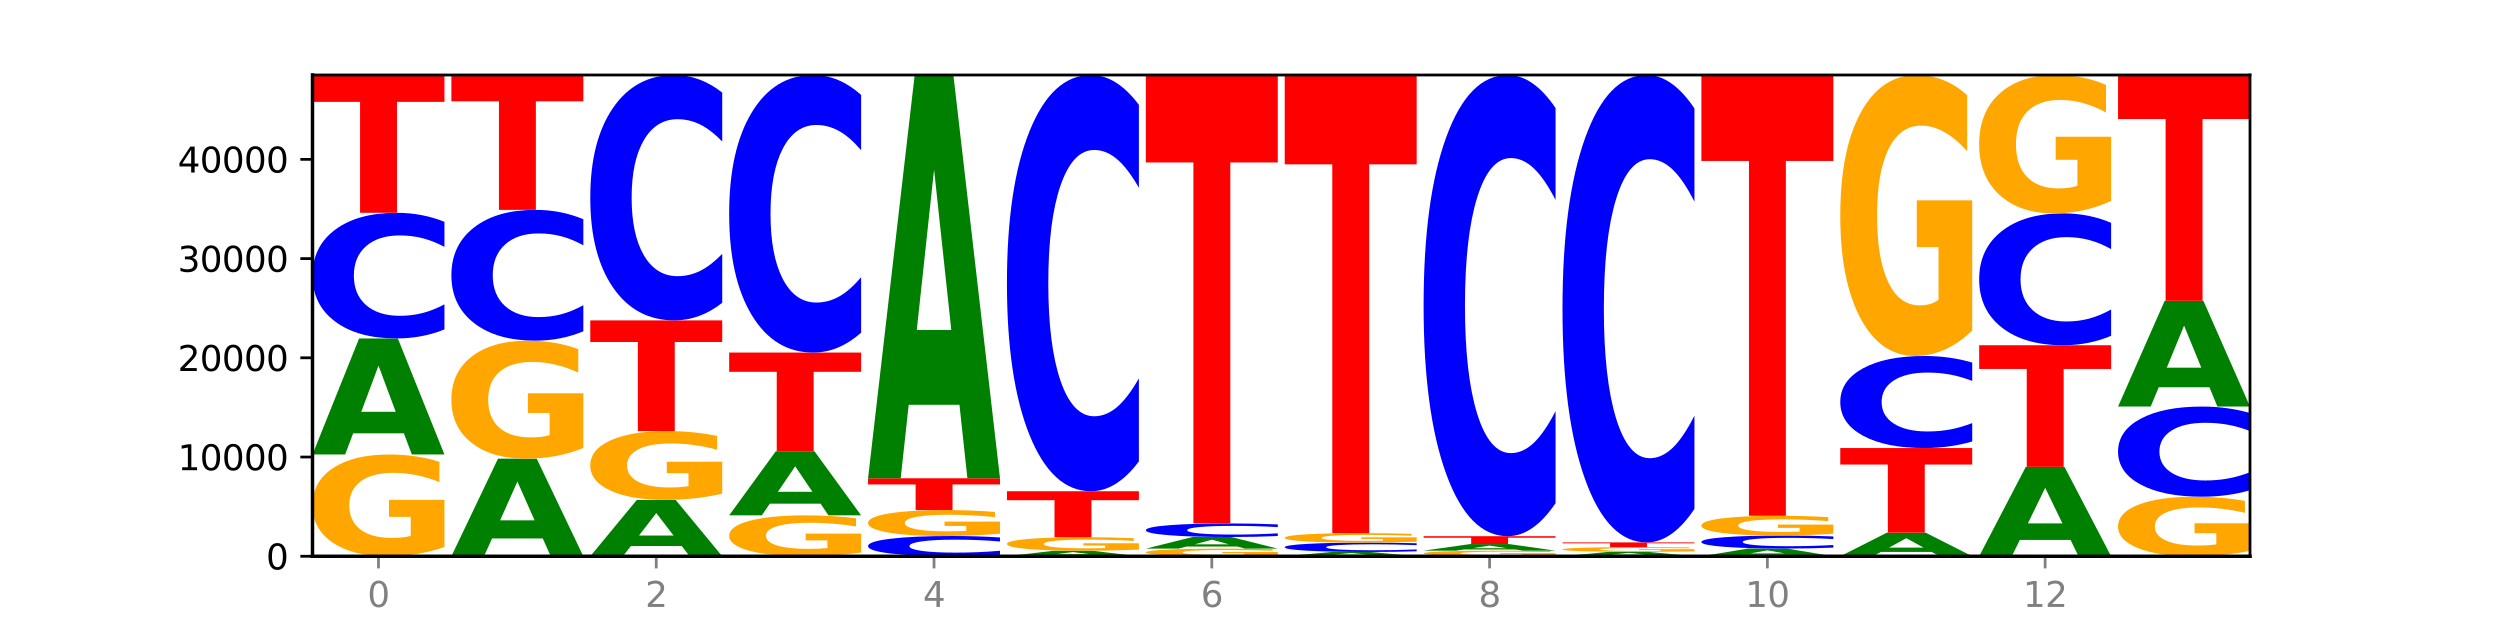 <?xml version="1.0" encoding="utf-8" standalone="no"?>
<!DOCTYPE svg PUBLIC "-//W3C//DTD SVG 1.1//EN"
  "http://www.w3.org/Graphics/SVG/1.1/DTD/svg11.dtd">
<svg xmlns:xlink="http://www.w3.org/1999/xlink" width="720pt" height="180pt" viewBox="0 0 720 180" xmlns="http://www.w3.org/2000/svg" version="1.1">
 <defs>
  <style type="text/css">*{stroke-linejoin: round; stroke-linecap: butt}</style>
 </defs>
 <g id="figure_1">
  <g id="patch_1">
   <path d="M 0 180 
L 720 180 
L 720 0 
L 0 0 
z
" style="fill: #ffffff"/>
  </g>
  <g id="axes_1">
   <g id="patch_2">
    <path d="M 90 160.2 
L 648 160.2 
L 648 21.6 
L 90 21.6 
z
" style="fill: #ffffff"/>
   </g>
   <g id="line2d_1">
    <path d="M 90 160.2 
L 648 160.2 
" clip-path="url(#p663742d452)" style="fill: none; stroke: #000000; stroke-width: 0.5; stroke-linecap: square"/>
   </g>
   <g id="patch_3">
    <path d="M 128 157.549 
Q 124.168 158.874 120.046 159.54 
Q 115.924 160.2 111.529 160.2 
Q 101.599 160.2 95.8 156.253 
Q 90 152.306 90 145.557 
Q 90 138.728 95.902 134.812 
Q 101.812 130.895 112.091 130.895 
Q 116.052 130.895 119.68 131.428 
Q 123.316 131.955 126.535 132.996 
L 126.535 138.837 
Q 123.214 137.499 119.926 136.84 
Q 116.639 136.174 113.335 136.174 
Q 107.22 136.174 103.907 138.607 
Q 100.594 141.035 100.594 145.557 
Q 100.594 150.036 103.788 152.482 
Q 106.982 154.921 112.858 154.921 
Q 114.459 154.921 115.83 154.782 
Q 117.201 154.637 118.291 154.334 
L 118.291 148.85 
L 112.032 148.85 
L 112.032 143.965 
L 128 143.965 
L 128 157.549 
z
" clip-path="url(#p663742d452)" style="fill: #ffa600"/>
   </g>
   <g id="patch_4">
    <path d="M 116.323 124.806 
L 101.708 124.806 
L 99.401 130.895 
L 90 130.895 
L 103.425 97.47 
L 114.575 97.47 
L 128 130.895 
L 118.607 130.895 
L 116.323 124.806 
z
M 104.039 118.602 
L 113.969 118.602 
L 109.012 105.307 
L 104.039 118.602 
z
" clip-path="url(#p663742d452)" style="fill: #008000"/>
   </g>
   <g id="patch_5">
    <path d="M 128 94.876 
Q 124.821 96.162 121.384 96.812 
Q 117.947 97.47 114.204 97.47 
Q 103.04 97.47 96.52 92.597 
Q 90 87.724 90 79.391 
Q 90 71.028 96.52 66.162 
Q 103.04 61.289 114.204 61.289 
Q 117.947 61.289 121.384 61.947 
Q 124.821 62.597 128 63.883 
L 128 71.095 
Q 124.793 69.391 121.681 68.599 
Q 118.569 67.806 115.132 67.806 
Q 108.966 67.806 105.434 70.893 
Q 101.91 73.972 101.91 79.391 
Q 101.91 84.787 105.434 87.873 
Q 108.966 90.953 115.132 90.953 
Q 118.569 90.953 121.681 90.16 
Q 124.793 89.361 128 87.657 
L 128 94.876 
z
" clip-path="url(#p663742d452)" style="fill: #0000ff"/>
   </g>
   <g id="patch_6">
    <path d="M 90 21.6 
L 128 21.6 
L 128 29.341 
L 114.329 29.341 
L 114.329 61.289 
L 103.698 61.289 
L 103.698 29.341 
L 90 29.341 
L 90 21.6 
z
" clip-path="url(#p663742d452)" style="fill: #ff0000"/>
   </g>
   <g id="patch_7">
    <path d="M 156.323 155.081 
L 141.708 155.081 
L 139.401 160.2 
L 130 160.2 
L 143.425 132.098 
L 154.575 132.098 
L 168 160.2 
L 158.607 160.2 
L 156.323 155.081 
z
M 144.039 149.865 
L 153.969 149.865 
L 149.012 138.687 
L 144.039 149.865 
z
" clip-path="url(#p663742d452)" style="fill: #008000"/>
   </g>
   <g id="patch_8">
    <path d="M 168 129.023 
Q 164.168 130.561 160.046 131.333 
Q 155.924 132.098 151.529 132.098 
Q 141.599 132.098 135.8 127.521 
Q 130 122.943 130 115.115 
Q 130 107.195 135.902 102.652 
Q 141.812 98.11 152.091 98.11 
Q 156.052 98.11 159.68 98.728 
Q 163.316 99.338 166.535 100.546 
L 166.535 107.321 
Q 163.214 105.77 159.926 105.004 
Q 156.639 104.232 153.335 104.232 
Q 147.22 104.232 143.907 107.054 
Q 140.594 109.87 140.594 115.115 
Q 140.594 120.31 143.788 123.147 
Q 146.982 125.976 152.858 125.976 
Q 154.459 125.976 155.83 125.814 
Q 157.201 125.646 158.291 125.295 
L 158.291 118.934 
L 152.032 118.934 
L 152.032 113.268 
L 168 113.268 
L 168 129.023 
z
" clip-path="url(#p663742d452)" style="fill: #ffa600"/>
   </g>
   <g id="patch_9">
    <path d="M 168 95.41 
Q 164.821 96.748 161.384 97.425 
Q 157.947 98.11 154.204 98.11 
Q 143.04 98.11 136.52 93.037 
Q 130 87.964 130 79.288 
Q 130 70.582 136.52 65.517 
Q 143.04 60.444 154.204 60.444 
Q 157.947 60.444 161.384 61.128 
Q 164.821 61.805 168 63.143 
L 168 70.652 
Q 164.793 68.878 161.681 68.053 
Q 158.569 67.228 155.132 67.228 
Q 148.966 67.228 145.434 70.442 
Q 141.91 73.647 141.91 79.288 
Q 141.91 84.906 145.434 88.119 
Q 148.966 91.325 155.132 91.325 
Q 158.569 91.325 161.681 90.5 
Q 164.793 89.668 168 87.894 
L 168 95.41 
z
" clip-path="url(#p663742d452)" style="fill: #0000ff"/>
   </g>
   <g id="patch_10">
    <path d="M 130 21.6 
L 168 21.6 
L 168 29.176 
L 154.329 29.176 
L 154.329 60.444 
L 143.698 60.444 
L 143.698 29.176 
L 130 29.176 
L 130 21.6 
z
" clip-path="url(#p663742d452)" style="fill: #ff0000"/>
   </g>
   <g id="patch_11">
    <path d="M 196.323 157.241 
L 181.708 157.241 
L 179.401 160.2 
L 170 160.2 
L 183.425 143.957 
L 194.575 143.957 
L 208 160.2 
L 198.607 160.2 
L 196.323 157.241 
z
M 184.039 154.226 
L 193.969 154.226 
L 189.012 147.766 
L 184.039 154.226 
z
" clip-path="url(#p663742d452)" style="fill: #008000"/>
   </g>
   <g id="patch_12">
    <path d="M 208 142.166 
Q 204.168 143.061 200.046 143.511 
Q 195.924 143.957 191.529 143.957 
Q 181.599 143.957 175.8 141.29 
Q 170 138.623 170 134.062 
Q 170 129.447 175.902 126.801 
Q 181.812 124.154 192.091 124.154 
Q 196.052 124.154 199.68 124.514 
Q 203.316 124.87 206.535 125.574 
L 206.535 129.521 
Q 203.214 128.617 199.926 128.171 
Q 196.639 127.721 193.335 127.721 
Q 187.22 127.721 183.907 129.366 
Q 180.594 131.006 180.594 134.062 
Q 180.594 137.089 183.788 138.742 
Q 186.982 140.39 192.858 140.39 
Q 194.459 140.39 195.83 140.296 
Q 197.201 140.198 198.291 139.993 
L 198.291 136.287 
L 192.032 136.287 
L 192.032 132.986 
L 208 132.986 
L 208 142.166 
z
" clip-path="url(#p663742d452)" style="fill: #ffa600"/>
   </g>
   <g id="patch_13">
    <path d="M 170 92.272 
L 208 92.272 
L 208 98.49 
L 194.329 98.49 
L 194.329 124.154 
L 183.698 124.154 
L 183.698 98.49 
L 170 98.49 
L 170 92.272 
z
" clip-path="url(#p663742d452)" style="fill: #ff0000"/>
   </g>
   <g id="patch_14">
    <path d="M 208 87.206 
Q 204.821 89.717 201.384 90.987 
Q 197.947 92.272 194.204 92.272 
Q 183.04 92.272 176.52 82.753 
Q 170 73.235 170 56.958 
Q 170 40.622 176.52 31.118 
Q 183.04 21.6 194.204 21.6 
Q 197.947 21.6 201.384 22.885 
Q 204.821 24.155 208 26.666 
L 208 40.753 
Q 204.793 37.425 201.681 35.877 
Q 198.569 34.33 195.132 34.33 
Q 188.966 34.33 185.434 40.359 
Q 181.91 46.374 181.91 56.958 
Q 181.91 67.498 185.434 73.527 
Q 188.966 79.542 195.132 79.542 
Q 198.569 79.542 201.681 77.994 
Q 204.793 76.432 208 73.104 
L 208 87.206 
z
" clip-path="url(#p663742d452)" style="fill: #0000ff"/>
   </g>
   <g id="patch_15">
    <path d="M 248 159.134 
Q 244.168 159.667 240.046 159.935 
Q 235.924 160.2 231.529 160.2 
Q 221.599 160.2 215.8 158.614 
Q 210 157.027 210 154.314 
Q 210 151.569 215.902 149.995 
Q 221.812 148.421 232.091 148.421 
Q 236.052 148.421 239.68 148.635 
Q 243.316 148.847 246.535 149.265 
L 246.535 151.613 
Q 243.214 151.076 239.926 150.81 
Q 236.639 150.543 233.335 150.543 
Q 227.22 150.543 223.907 151.521 
Q 220.594 152.497 220.594 154.314 
Q 220.594 156.115 223.788 157.098 
Q 226.982 158.078 232.858 158.078 
Q 234.459 158.078 235.83 158.022 
Q 237.201 157.964 238.291 157.842 
L 238.291 155.638 
L 232.032 155.638 
L 232.032 153.674 
L 248 153.674 
L 248 159.134 
z
" clip-path="url(#p663742d452)" style="fill: #ffa600"/>
   </g>
   <g id="patch_16">
    <path d="M 236.323 145.06 
L 221.708 145.06 
L 219.401 148.421 
L 210 148.421 
L 223.425 129.972 
L 234.575 129.972 
L 248 148.421 
L 238.607 148.421 
L 236.323 145.06 
z
M 224.039 141.636 
L 233.969 141.636 
L 229.012 134.298 
L 224.039 141.636 
z
" clip-path="url(#p663742d452)" style="fill: #008000"/>
   </g>
   <g id="patch_17">
    <path d="M 210 101.536 
L 248 101.536 
L 248 107.082 
L 234.329 107.082 
L 234.329 129.972 
L 223.698 129.972 
L 223.698 107.082 
L 210 107.082 
L 210 101.536 
z
" clip-path="url(#p663742d452)" style="fill: #ff0000"/>
   </g>
   <g id="patch_18">
    <path d="M 248 95.806 
Q 244.821 98.646 241.384 100.083 
Q 237.947 101.536 234.204 101.536 
Q 223.04 101.536 216.52 90.77 
Q 210 80.004 210 61.593 
Q 210 43.116 216.52 32.366 
Q 223.04 21.6 234.204 21.6 
Q 237.947 21.6 241.384 23.053 
Q 244.821 24.49 248 27.33 
L 248 43.264 
Q 244.793 39.499 241.681 37.749 
Q 238.569 35.999 235.132 35.999 
Q 228.966 35.999 225.434 42.818 
Q 221.91 49.621 221.91 61.593 
Q 221.91 73.515 225.434 80.334 
Q 228.966 87.137 235.132 87.137 
Q 238.569 87.137 241.681 85.387 
Q 244.793 83.62 248 79.855 
L 248 95.806 
z
" clip-path="url(#p663742d452)" style="fill: #0000ff"/>
   </g>
   <g id="patch_19">
    <path d="M 288 159.782 
Q 284.821 159.989 281.384 160.094 
Q 277.947 160.2 274.204 160.2 
Q 263.04 160.2 256.52 159.415 
Q 250 158.63 250 157.287 
Q 250 155.94 256.52 155.156 
Q 263.04 154.37 274.204 154.37 
Q 277.947 154.37 281.384 154.476 
Q 284.821 154.581 288 154.788 
L 288 155.95 
Q 284.793 155.676 281.681 155.548 
Q 278.569 155.421 275.132 155.421 
Q 268.966 155.421 265.434 155.918 
Q 261.91 156.414 261.91 157.287 
Q 261.91 158.156 265.434 158.654 
Q 268.966 159.15 275.132 159.15 
Q 278.569 159.15 281.681 159.022 
Q 284.793 158.893 288 158.619 
L 288 159.782 
z
" clip-path="url(#p663742d452)" style="fill: #0000ff"/>
   </g>
   <g id="patch_20">
    <path d="M 288 153.694 
Q 284.168 154.032 280.046 154.202 
Q 275.924 154.37 271.529 154.37 
Q 261.599 154.37 255.8 153.364 
Q 250 152.358 250 150.636 
Q 250 148.895 255.902 147.897 
Q 261.812 146.898 272.091 146.898 
Q 276.052 146.898 279.68 147.034 
Q 283.316 147.168 286.535 147.433 
L 286.535 148.923 
Q 283.214 148.582 279.926 148.414 
Q 276.639 148.244 273.335 148.244 
Q 267.22 148.244 263.907 148.864 
Q 260.594 149.483 260.594 150.636 
Q 260.594 151.779 263.788 152.402 
Q 266.982 153.024 272.858 153.024 
Q 274.459 153.024 275.83 152.989 
Q 277.201 152.952 278.291 152.875 
L 278.291 151.476 
L 272.032 151.476 
L 272.032 150.23 
L 288 150.23 
L 288 153.694 
z
" clip-path="url(#p663742d452)" style="fill: #ffa600"/>
   </g>
   <g id="patch_21">
    <path d="M 250 137.742 
L 288 137.742 
L 288 139.528 
L 274.329 139.528 
L 274.329 146.898 
L 263.698 146.898 
L 263.698 139.528 
L 250 139.528 
L 250 137.742 
z
" clip-path="url(#p663742d452)" style="fill: #ff0000"/>
   </g>
   <g id="patch_22">
    <path d="M 276.323 116.585 
L 261.708 116.585 
L 259.401 137.742 
L 250 137.742 
L 263.425 21.6 
L 274.575 21.6 
L 288 137.742 
L 278.607 137.742 
L 276.323 116.585 
z
M 264.039 95.029 
L 273.969 95.029 
L 269.012 48.831 
L 264.039 95.029 
z
" clip-path="url(#p663742d452)" style="fill: #008000"/>
   </g>
   <g id="patch_23">
    <path d="M 316.323 159.912 
L 301.708 159.912 
L 299.401 160.2 
L 290 160.2 
L 303.425 158.617 
L 314.575 158.617 
L 328 160.2 
L 318.607 160.2 
L 316.323 159.912 
z
M 304.039 159.618 
L 313.969 159.618 
L 309.012 158.988 
L 304.039 159.618 
z
" clip-path="url(#p663742d452)" style="fill: #008000"/>
   </g>
   <g id="patch_24">
    <path d="M 328 158.264 
Q 324.168 158.44 320.046 158.529 
Q 315.924 158.617 311.529 158.617 
Q 301.599 158.617 295.8 158.092 
Q 290 157.566 290 156.668 
Q 290 155.759 295.902 155.238 
Q 301.812 154.716 312.091 154.716 
Q 316.052 154.716 319.68 154.787 
Q 323.316 154.857 326.535 154.996 
L 326.535 155.773 
Q 323.214 155.595 319.926 155.507 
Q 316.639 155.419 313.335 155.419 
Q 307.22 155.419 303.907 155.743 
Q 300.594 156.066 300.594 156.668 
Q 300.594 157.264 303.788 157.59 
Q 306.982 157.914 312.858 157.914 
Q 314.459 157.914 315.83 157.896 
Q 317.201 157.876 318.291 157.836 
L 318.291 157.106 
L 312.032 157.106 
L 312.032 156.456 
L 328 156.456 
L 328 158.264 
z
" clip-path="url(#p663742d452)" style="fill: #ffa600"/>
   </g>
   <g id="patch_25">
    <path d="M 290 141.477 
L 328 141.477 
L 328 144.059 
L 314.329 144.059 
L 314.329 154.716 
L 303.698 154.716 
L 303.698 144.059 
L 290 144.059 
L 290 141.477 
z
" clip-path="url(#p663742d452)" style="fill: #ff0000"/>
   </g>
   <g id="patch_26">
    <path d="M 328 132.884 
Q 324.821 137.143 321.384 139.298 
Q 317.947 141.477 314.204 141.477 
Q 303.04 141.477 296.52 125.332 
Q 290 109.186 290 81.576 
Q 290 53.866 296.52 37.745 
Q 303.04 21.6 314.204 21.6 
Q 317.947 21.6 321.384 23.779 
Q 324.821 25.933 328 30.193 
L 328 54.089 
Q 324.793 48.443 321.681 45.818 
Q 318.569 43.193 315.132 43.193 
Q 308.966 43.193 305.434 53.42 
Q 301.91 63.623 301.91 81.576 
Q 301.91 99.454 305.434 109.681 
Q 308.966 119.884 315.132 119.884 
Q 318.569 119.884 321.681 117.259 
Q 324.793 114.609 328 108.963 
L 328 132.884 
z
" clip-path="url(#p663742d452)" style="fill: #0000ff"/>
   </g>
   <g id="patch_27">
    <path d="M 368 160.001 
Q 364.168 160.101 360.046 160.151 
Q 355.924 160.2 351.529 160.2 
Q 341.599 160.2 335.8 159.904 
Q 330 159.609 330 159.103 
Q 330 158.592 335.902 158.299 
Q 341.812 158.005 352.091 158.005 
Q 356.052 158.005 359.68 158.045 
Q 363.316 158.085 366.535 158.163 
L 366.535 158.6 
Q 363.214 158.5 359.926 158.451 
Q 356.639 158.401 353.335 158.401 
Q 347.22 158.401 343.907 158.583 
Q 340.594 158.765 340.594 159.103 
Q 340.594 159.439 343.788 159.622 
Q 346.982 159.805 352.858 159.805 
Q 354.459 159.805 355.83 159.794 
Q 357.201 159.783 358.291 159.761 
L 358.291 159.35 
L 352.032 159.35 
L 352.032 158.984 
L 368 158.984 
L 368 160.001 
z
" clip-path="url(#p663742d452)" style="fill: #ffa600"/>
   </g>
   <g id="patch_28">
    <path d="M 356.323 157.396 
L 341.708 157.396 
L 339.401 158.005 
L 330 158.005 
L 343.425 154.659 
L 354.575 154.659 
L 368 158.005 
L 358.607 158.005 
L 356.323 157.396 
z
M 344.039 156.775 
L 353.969 156.775 
L 349.012 155.444 
L 344.039 156.775 
z
" clip-path="url(#p663742d452)" style="fill: #008000"/>
   </g>
   <g id="patch_29">
    <path d="M 368 154.379 
Q 364.821 154.518 361.384 154.588 
Q 357.947 154.659 354.204 154.659 
Q 343.04 154.659 336.52 154.133 
Q 330 153.606 330 152.706 
Q 330 151.802 336.52 151.276 
Q 343.04 150.75 354.204 150.75 
Q 357.947 150.75 361.384 150.821 
Q 364.821 150.891 368 151.03 
L 368 151.809 
Q 364.793 151.625 361.681 151.54 
Q 358.569 151.454 355.132 151.454 
Q 348.966 151.454 345.434 151.788 
Q 341.91 152.12 341.91 152.706 
Q 341.91 153.289 345.434 153.622 
Q 348.966 153.955 355.132 153.955 
Q 358.569 153.955 361.681 153.869 
Q 364.793 153.783 368 153.599 
L 368 154.379 
z
" clip-path="url(#p663742d452)" style="fill: #0000ff"/>
   </g>
   <g id="patch_30">
    <path d="M 330 21.6 
L 368 21.6 
L 368 46.788 
L 354.329 46.788 
L 354.329 150.75 
L 343.698 150.75 
L 343.698 46.788 
L 330 46.788 
L 330 21.6 
z
" clip-path="url(#p663742d452)" style="fill: #ff0000"/>
   </g>
   <g id="patch_31">
    <path d="M 396.323 159.975 
L 381.708 159.975 
L 379.401 160.2 
L 370 160.2 
L 383.425 158.966 
L 394.575 158.966 
L 408 160.2 
L 398.607 160.2 
L 396.323 159.975 
z
M 384.039 159.746 
L 393.969 159.746 
L 389.012 159.255 
L 384.039 159.746 
z
" clip-path="url(#p663742d452)" style="fill: #008000"/>
   </g>
   <g id="patch_32">
    <path d="M 408 158.772 
Q 404.821 158.868 401.384 158.917 
Q 397.947 158.966 394.204 158.966 
Q 383.04 158.966 376.52 158.603 
Q 370 158.24 370 157.619 
Q 370 156.996 376.52 156.634 
Q 383.04 156.271 394.204 156.271 
Q 397.947 156.271 401.384 156.32 
Q 404.821 156.368 408 156.464 
L 408 157.001 
Q 404.793 156.874 401.681 156.815 
Q 398.569 156.756 395.132 156.756 
Q 388.966 156.756 385.434 156.986 
Q 381.91 157.215 381.91 157.619 
Q 381.91 158.021 385.434 158.251 
Q 388.966 158.48 395.132 158.48 
Q 398.569 158.48 401.681 158.421 
Q 404.793 158.362 408 158.235 
L 408 158.772 
z
" clip-path="url(#p663742d452)" style="fill: #0000ff"/>
   </g>
   <g id="patch_33">
    <path d="M 408 156.024 
Q 404.168 156.147 400.046 156.209 
Q 395.924 156.271 391.529 156.271 
Q 381.599 156.271 375.8 155.904 
Q 370 155.536 370 154.909 
Q 370 154.273 375.902 153.909 
Q 381.812 153.545 392.091 153.545 
Q 396.052 153.545 399.68 153.594 
Q 403.316 153.643 406.535 153.74 
L 406.535 154.283 
Q 403.214 154.159 399.926 154.098 
Q 396.639 154.036 393.335 154.036 
Q 387.22 154.036 383.907 154.262 
Q 380.594 154.488 380.594 154.909 
Q 380.594 155.325 383.788 155.553 
Q 386.982 155.78 392.858 155.78 
Q 394.459 155.78 395.83 155.767 
Q 397.201 155.753 398.291 155.725 
L 398.291 155.215 
L 392.032 155.215 
L 392.032 154.76 
L 408 154.76 
L 408 156.024 
z
" clip-path="url(#p663742d452)" style="fill: #ffa600"/>
   </g>
   <g id="patch_34">
    <path d="M 370 21.6 
L 408 21.6 
L 408 47.333 
L 394.329 47.333 
L 394.329 153.545 
L 383.698 153.545 
L 383.698 47.333 
L 370 47.333 
L 370 21.6 
z
" clip-path="url(#p663742d452)" style="fill: #ff0000"/>
   </g>
   <g id="patch_35">
    <path d="M 448 160.054 
Q 444.168 160.127 440.046 160.164 
Q 435.924 160.2 431.529 160.2 
Q 421.599 160.2 415.8 159.982 
Q 410 159.764 410 159.392 
Q 410 159.015 415.902 158.799 
Q 421.812 158.583 432.091 158.583 
Q 436.052 158.583 439.68 158.612 
Q 443.316 158.641 446.535 158.699 
L 446.535 159.021 
Q 443.214 158.947 439.926 158.911 
Q 436.639 158.874 433.335 158.874 
Q 427.22 158.874 423.907 159.008 
Q 420.594 159.142 420.594 159.392 
Q 420.594 159.639 423.788 159.774 
Q 426.982 159.909 432.858 159.909 
Q 434.459 159.909 435.83 159.901 
Q 437.201 159.893 438.291 159.876 
L 438.291 159.574 
L 432.032 159.574 
L 432.032 159.304 
L 448 159.304 
L 448 160.054 
z
" clip-path="url(#p663742d452)" style="fill: #ffa600"/>
   </g>
   <g id="patch_36">
    <path d="M 436.323 158.238 
L 421.708 158.238 
L 419.401 158.583 
L 410 158.583 
L 423.425 156.691 
L 434.575 156.691 
L 448 158.583 
L 438.607 158.583 
L 436.323 158.238 
z
M 424.039 157.887 
L 433.969 157.887 
L 429.012 157.134 
L 424.039 157.887 
z
" clip-path="url(#p663742d452)" style="fill: #008000"/>
   </g>
   <g id="patch_37">
    <path d="M 410 154.425 
L 448 154.425 
L 448 154.867 
L 434.329 154.867 
L 434.329 156.691 
L 423.698 156.691 
L 423.698 154.867 
L 410 154.867 
L 410 154.425 
z
" clip-path="url(#p663742d452)" style="fill: #ff0000"/>
   </g>
   <g id="patch_38">
    <path d="M 448 144.904 
Q 444.821 149.623 441.384 152.01 
Q 437.947 154.425 434.204 154.425 
Q 423.04 154.425 416.52 136.536 
Q 410 118.646 410 88.054 
Q 410 57.351 416.52 39.489 
Q 423.04 21.6 434.204 21.6 
Q 437.947 21.6 441.384 24.014 
Q 444.821 26.402 448 31.121 
L 448 57.598 
Q 444.793 51.342 441.681 48.434 
Q 438.569 45.525 435.132 45.525 
Q 428.966 45.525 425.434 56.857 
Q 421.91 68.161 421.91 88.054 
Q 421.91 107.863 425.434 119.195 
Q 428.966 130.499 435.132 130.499 
Q 438.569 130.499 441.681 127.591 
Q 444.793 124.655 448 118.399 
L 448 144.904 
z
" clip-path="url(#p663742d452)" style="fill: #0000ff"/>
   </g>
   <g id="patch_39">
    <path d="M 476.323 159.967 
L 461.708 159.967 
L 459.401 160.2 
L 450 160.2 
L 463.425 158.923 
L 474.575 158.923 
L 488 160.2 
L 478.607 160.2 
L 476.323 159.967 
z
M 464.039 159.73 
L 473.969 159.73 
L 469.012 159.222 
L 464.039 159.73 
z
" clip-path="url(#p663742d452)" style="fill: #008000"/>
   </g>
   <g id="patch_40">
    <path d="M 488 158.8 
Q 484.168 158.862 480.046 158.892 
Q 475.924 158.923 471.529 158.923 
Q 461.599 158.923 455.8 158.741 
Q 450 158.559 450 158.247 
Q 450 157.932 455.902 157.752 
Q 461.812 157.571 472.091 157.571 
Q 476.052 157.571 479.68 157.596 
Q 483.316 157.62 486.535 157.668 
L 486.535 157.937 
Q 483.214 157.876 479.926 157.845 
Q 476.639 157.814 473.335 157.814 
Q 467.22 157.814 463.907 157.927 
Q 460.594 158.039 460.594 158.247 
Q 460.594 158.454 463.788 158.567 
Q 466.982 158.679 472.858 158.679 
Q 474.459 158.679 475.83 158.673 
Q 477.201 158.666 478.291 158.652 
L 478.291 158.399 
L 472.032 158.399 
L 472.032 158.174 
L 488 158.174 
L 488 158.8 
z
" clip-path="url(#p663742d452)" style="fill: #ffa600"/>
   </g>
   <g id="patch_41">
    <path d="M 450 156.214 
L 488 156.214 
L 488 156.478 
L 474.329 156.478 
L 474.329 157.571 
L 463.698 157.571 
L 463.698 156.478 
L 450 156.478 
L 450 156.214 
z
" clip-path="url(#p663742d452)" style="fill: #ff0000"/>
   </g>
   <g id="patch_42">
    <path d="M 488 146.565 
Q 484.821 151.347 481.384 153.767 
Q 477.947 156.214 474.204 156.214 
Q 463.04 156.214 456.52 138.083 
Q 450 119.953 450 88.949 
Q 450 57.833 456.52 39.73 
Q 463.04 21.6 474.204 21.6 
Q 477.947 21.6 481.384 24.047 
Q 484.821 26.466 488 31.249 
L 488 58.083 
Q 484.793 51.743 481.681 48.795 
Q 478.569 45.848 475.132 45.848 
Q 468.966 45.848 465.434 57.332 
Q 461.91 68.788 461.91 88.949 
Q 461.91 109.025 465.434 120.509 
Q 468.966 131.966 475.132 131.966 
Q 478.569 131.966 481.681 129.018 
Q 484.793 126.043 488 119.703 
L 488 146.565 
z
" clip-path="url(#p663742d452)" style="fill: #0000ff"/>
   </g>
   <g id="patch_43">
    <path d="M 516.323 159.796 
L 501.708 159.796 
L 499.401 160.2 
L 490 160.2 
L 503.425 157.982 
L 514.575 157.982 
L 528 160.2 
L 518.607 160.2 
L 516.323 159.796 
z
M 504.039 159.384 
L 513.969 159.384 
L 509.012 158.502 
L 504.039 159.384 
z
" clip-path="url(#p663742d452)" style="fill: #008000"/>
   </g>
   <g id="patch_44">
    <path d="M 528 157.713 
Q 524.821 157.847 521.384 157.914 
Q 517.947 157.982 514.204 157.982 
Q 503.04 157.982 496.52 157.476 
Q 490 156.97 490 156.105 
Q 490 155.236 496.52 154.731 
Q 503.04 154.225 514.204 154.225 
Q 517.947 154.225 521.384 154.293 
Q 524.821 154.361 528 154.494 
L 528 155.243 
Q 524.793 155.066 521.681 154.984 
Q 518.569 154.902 515.132 154.902 
Q 508.966 154.902 505.434 155.222 
Q 501.91 155.542 501.91 156.105 
Q 501.91 156.665 505.434 156.986 
Q 508.966 157.306 515.132 157.306 
Q 518.569 157.306 521.681 157.223 
Q 524.793 157.14 528 156.963 
L 528 157.713 
z
" clip-path="url(#p663742d452)" style="fill: #0000ff"/>
   </g>
   <g id="patch_45">
    <path d="M 528 153.71 
Q 524.168 153.968 520.046 154.097 
Q 515.924 154.225 511.529 154.225 
Q 501.599 154.225 495.8 153.459 
Q 490 152.694 490 151.385 
Q 490 150.06 495.902 149.301 
Q 501.812 148.541 512.091 148.541 
Q 516.052 148.541 519.68 148.644 
Q 523.316 148.746 526.535 148.948 
L 526.535 150.081 
Q 523.214 149.822 519.926 149.694 
Q 516.639 149.565 513.335 149.565 
Q 507.22 149.565 503.907 150.037 
Q 500.594 150.508 500.594 151.385 
Q 500.594 152.253 503.788 152.728 
Q 506.982 153.201 512.858 153.201 
Q 514.459 153.201 515.83 153.174 
Q 517.201 153.146 518.291 153.087 
L 518.291 152.023 
L 512.032 152.023 
L 512.032 151.076 
L 528 151.076 
L 528 153.71 
z
" clip-path="url(#p663742d452)" style="fill: #ffa600"/>
   </g>
   <g id="patch_46">
    <path d="M 490 21.6 
L 528 21.6 
L 528 46.357 
L 514.329 46.357 
L 514.329 148.541 
L 503.698 148.541 
L 503.698 46.357 
L 490 46.357 
L 490 21.6 
z
" clip-path="url(#p663742d452)" style="fill: #ff0000"/>
   </g>
   <g id="patch_47">
    <path d="M 556.323 158.963 
L 541.708 158.963 
L 539.401 160.2 
L 530 160.2 
L 543.425 153.407 
L 554.575 153.407 
L 568 160.2 
L 558.607 160.2 
L 556.323 158.963 
z
M 544.039 157.702 
L 553.969 157.702 
L 549.012 155 
L 544.039 157.702 
z
" clip-path="url(#p663742d452)" style="fill: #008000"/>
   </g>
   <g id="patch_48">
    <path d="M 530 129.038 
L 568 129.038 
L 568 133.79 
L 554.329 133.79 
L 554.329 153.407 
L 543.698 153.407 
L 543.698 133.79 
L 530 133.79 
L 530 129.038 
z
" clip-path="url(#p663742d452)" style="fill: #ff0000"/>
   </g>
   <g id="patch_49">
    <path d="M 568 127.137 
Q 564.821 128.079 561.384 128.556 
Q 557.947 129.038 554.204 129.038 
Q 543.04 129.038 536.52 125.467 
Q 530 121.896 530 115.789 
Q 530 109.661 536.52 106.096 
Q 543.04 102.525 554.204 102.525 
Q 557.947 102.525 561.384 103.007 
Q 564.821 103.483 568 104.425 
L 568 109.71 
Q 564.793 108.462 561.681 107.881 
Q 558.569 107.3 555.132 107.3 
Q 548.966 107.3 545.434 109.562 
Q 541.91 111.819 541.91 115.789 
Q 541.91 119.744 545.434 122.006 
Q 548.966 124.262 555.132 124.262 
Q 558.569 124.262 561.681 123.681 
Q 564.793 123.095 568 121.847 
L 568 127.137 
z
" clip-path="url(#p663742d452)" style="fill: #0000ff"/>
   </g>
   <g id="patch_50">
    <path d="M 568 95.203 
Q 564.168 98.864 560.046 100.703 
Q 555.924 102.525 551.529 102.525 
Q 541.599 102.525 535.8 91.626 
Q 530 80.726 530 62.087 
Q 530 43.231 535.902 32.416 
Q 541.812 21.6 552.091 21.6 
Q 556.052 21.6 559.68 23.071 
Q 563.316 24.525 566.535 27.401 
L 566.535 43.532 
Q 563.214 39.838 559.926 38.016 
Q 556.639 36.177 553.335 36.177 
Q 547.22 36.177 543.907 42.897 
Q 540.594 49.6 540.594 62.087 
Q 540.594 74.458 543.788 81.211 
Q 546.982 87.948 552.858 87.948 
Q 554.459 87.948 555.83 87.563 
Q 557.201 87.162 558.291 86.326 
L 558.291 71.181 
L 552.032 71.181 
L 552.032 57.691 
L 568 57.691 
L 568 95.203 
z
" clip-path="url(#p663742d452)" style="fill: #ffa600"/>
   </g>
   <g id="patch_51">
    <path d="M 596.323 155.51 
L 581.708 155.51 
L 579.401 160.2 
L 570 160.2 
L 583.425 134.453 
L 594.575 134.453 
L 608 160.2 
L 598.607 160.2 
L 596.323 155.51 
z
M 584.039 150.731 
L 593.969 150.731 
L 589.012 140.49 
L 584.039 150.731 
z
" clip-path="url(#p663742d452)" style="fill: #008000"/>
   </g>
   <g id="patch_52">
    <path d="M 570 99.43 
L 608 99.43 
L 608 106.26 
L 594.329 106.26 
L 594.329 134.453 
L 583.698 134.453 
L 583.698 106.26 
L 570 106.26 
L 570 99.43 
z
" clip-path="url(#p663742d452)" style="fill: #ff0000"/>
   </g>
   <g id="patch_53">
    <path d="M 608 96.708 
Q 604.821 98.057 601.384 98.74 
Q 597.947 99.43 594.204 99.43 
Q 583.04 99.43 576.52 94.315 
Q 570 89.199 570 80.451 
Q 570 71.672 576.52 66.565 
Q 583.04 61.449 594.204 61.449 
Q 597.947 61.449 601.384 62.14 
Q 604.821 62.822 608 64.172 
L 608 71.743 
Q 604.793 69.954 601.681 69.122 
Q 598.569 68.291 595.132 68.291 
Q 588.966 68.291 585.434 71.531 
Q 581.91 74.763 581.91 80.451 
Q 581.91 86.116 585.434 89.356 
Q 588.966 92.589 595.132 92.589 
Q 598.569 92.589 601.681 91.757 
Q 604.793 90.918 608 89.129 
L 608 96.708 
z
" clip-path="url(#p663742d452)" style="fill: #0000ff"/>
   </g>
   <g id="patch_54">
    <path d="M 608 57.844 
Q 604.168 59.647 600.046 60.552 
Q 595.924 61.449 591.529 61.449 
Q 581.599 61.449 575.8 56.082 
Q 570 50.715 570 41.537 
Q 570 32.252 575.902 26.926 
Q 581.812 21.6 592.091 21.6 
Q 596.052 21.6 599.68 22.324 
Q 603.316 23.041 606.535 24.456 
L 606.535 32.4 
Q 603.214 30.581 599.926 29.683 
Q 596.639 28.778 593.335 28.778 
Q 587.22 28.778 583.907 32.087 
Q 580.594 35.388 580.594 41.537 
Q 580.594 47.628 583.788 50.954 
Q 586.982 54.271 592.858 54.271 
Q 594.459 54.271 595.83 54.082 
Q 597.201 53.885 598.291 53.473 
L 598.291 46.015 
L 592.032 46.015 
L 592.032 39.372 
L 608 39.372 
L 608 57.844 
z
" clip-path="url(#p663742d452)" style="fill: #ffa600"/>
   </g>
   <g id="patch_55">
    <path d="M 648 158.648 
Q 644.168 159.424 640.046 159.814 
Q 635.924 160.2 631.529 160.2 
Q 621.599 160.2 615.8 157.89 
Q 610 155.581 610 151.631 
Q 610 147.635 615.902 145.343 
Q 621.812 143.051 632.091 143.051 
Q 636.052 143.051 639.68 143.363 
Q 643.316 143.671 646.535 144.281 
L 646.535 147.699 
Q 643.214 146.916 639.926 146.53 
Q 636.639 146.14 633.335 146.14 
Q 627.22 146.14 623.907 147.564 
Q 620.594 148.985 620.594 151.631 
Q 620.594 154.252 623.788 155.683 
Q 626.982 157.111 632.858 157.111 
Q 634.459 157.111 635.83 157.03 
Q 637.201 156.945 638.291 156.767 
L 638.291 153.558 
L 632.032 153.558 
L 632.032 150.699 
L 648 150.699 
L 648 158.648 
z
" clip-path="url(#p663742d452)" style="fill: #ffa600"/>
   </g>
   <g id="patch_56">
    <path d="M 648 141.191 
Q 644.821 142.113 641.384 142.58 
Q 637.947 143.051 634.204 143.051 
Q 623.04 143.051 616.52 139.555 
Q 610 136.058 610 130.079 
Q 610 124.078 616.52 120.587 
Q 623.04 117.09 634.204 117.09 
Q 637.947 117.09 641.384 117.562 
Q 644.821 118.029 648 118.951 
L 648 124.126 
Q 644.793 122.903 641.681 122.335 
Q 638.569 121.766 635.132 121.766 
Q 628.966 121.766 625.434 123.981 
Q 621.91 126.191 621.91 130.079 
Q 621.91 133.951 625.434 136.166 
Q 628.966 138.375 635.132 138.375 
Q 638.569 138.375 641.681 137.807 
Q 644.793 137.233 648 136.01 
L 648 141.191 
z
" clip-path="url(#p663742d452)" style="fill: #0000ff"/>
   </g>
   <g id="patch_57">
    <path d="M 636.323 111.541 
L 621.708 111.541 
L 619.401 117.09 
L 610 117.09 
L 623.425 86.631 
L 634.575 86.631 
L 648 117.09 
L 638.607 117.09 
L 636.323 111.541 
z
M 624.039 105.888 
L 633.969 105.888 
L 629.012 93.772 
L 624.039 105.888 
z
" clip-path="url(#p663742d452)" style="fill: #008000"/>
   </g>
   <g id="patch_58">
    <path d="M 610 21.6 
L 648 21.6 
L 648 34.283 
L 634.329 34.283 
L 634.329 86.631 
L 623.698 86.631 
L 623.698 34.283 
L 610 34.283 
L 610 21.6 
z
" clip-path="url(#p663742d452)" style="fill: #ff0000"/>
   </g>
   <g id="matplotlib.axis_1">
    <g id="xtick_1">
     <g id="line2d_2">
      <defs>
       <path id="mbef1a05321" d="M 0 0 
L 0 3.5 
" style="stroke: #808080; stroke-width: 0.8"/>
      </defs>
      <g>
       <use xlink:href="#mbef1a05321" x="109" y="160.2" style="fill: #808080; stroke: #808080; stroke-width: 0.8"/>
      </g>
     </g>
     <g id="text_1">
      <!-- 0 -->
      <g style="fill: #808080" transform="translate(105.819 174.798) scale(0.1 -0.1)">
       <defs>
        <path id="DejaVuSans-30" d="M 2034 4250 
Q 1547 4250 1301 3770 
Q 1056 3291 1056 2328 
Q 1056 1369 1301 889 
Q 1547 409 2034 409 
Q 2525 409 2770 889 
Q 3016 1369 3016 2328 
Q 3016 3291 2770 3770 
Q 2525 4250 2034 4250 
z
M 2034 4750 
Q 2819 4750 3233 4129 
Q 3647 3509 3647 2328 
Q 3647 1150 3233 529 
Q 2819 -91 2034 -91 
Q 1250 -91 836 529 
Q 422 1150 422 2328 
Q 422 3509 836 4129 
Q 1250 4750 2034 4750 
z
" transform="scale(0.016)"/>
       </defs>
       <use xlink:href="#DejaVuSans-30"/>
      </g>
     </g>
    </g>
    <g id="xtick_2">
     <g id="line2d_3">
      <g>
       <use xlink:href="#mbef1a05321" x="189" y="160.2" style="fill: #808080; stroke: #808080; stroke-width: 0.8"/>
      </g>
     </g>
     <g id="text_2">
      <!-- 2 -->
      <g style="fill: #808080" transform="translate(185.819 174.798) scale(0.1 -0.1)">
       <defs>
        <path id="DejaVuSans-32" d="M 1228 531 
L 3431 531 
L 3431 0 
L 469 0 
L 469 531 
Q 828 903 1448 1529 
Q 2069 2156 2228 2338 
Q 2531 2678 2651 2914 
Q 2772 3150 2772 3378 
Q 2772 3750 2511 3984 
Q 2250 4219 1831 4219 
Q 1534 4219 1204 4116 
Q 875 4013 500 3803 
L 500 4441 
Q 881 4594 1212 4672 
Q 1544 4750 1819 4750 
Q 2544 4750 2975 4387 
Q 3406 4025 3406 3419 
Q 3406 3131 3298 2873 
Q 3191 2616 2906 2266 
Q 2828 2175 2409 1742 
Q 1991 1309 1228 531 
z
" transform="scale(0.016)"/>
       </defs>
       <use xlink:href="#DejaVuSans-32"/>
      </g>
     </g>
    </g>
    <g id="xtick_3">
     <g id="line2d_4">
      <g>
       <use xlink:href="#mbef1a05321" x="269" y="160.2" style="fill: #808080; stroke: #808080; stroke-width: 0.8"/>
      </g>
     </g>
     <g id="text_3">
      <!-- 4 -->
      <g style="fill: #808080" transform="translate(265.819 174.798) scale(0.1 -0.1)">
       <defs>
        <path id="DejaVuSans-34" d="M 2419 4116 
L 825 1625 
L 2419 1625 
L 2419 4116 
z
M 2253 4666 
L 3047 4666 
L 3047 1625 
L 3713 1625 
L 3713 1100 
L 3047 1100 
L 3047 0 
L 2419 0 
L 2419 1100 
L 313 1100 
L 313 1709 
L 2253 4666 
z
" transform="scale(0.016)"/>
       </defs>
       <use xlink:href="#DejaVuSans-34"/>
      </g>
     </g>
    </g>
    <g id="xtick_4">
     <g id="line2d_5">
      <g>
       <use xlink:href="#mbef1a05321" x="349" y="160.2" style="fill: #808080; stroke: #808080; stroke-width: 0.8"/>
      </g>
     </g>
     <g id="text_4">
      <!-- 6 -->
      <g style="fill: #808080" transform="translate(345.819 174.798) scale(0.1 -0.1)">
       <defs>
        <path id="DejaVuSans-36" d="M 2113 2584 
Q 1688 2584 1439 2293 
Q 1191 2003 1191 1497 
Q 1191 994 1439 701 
Q 1688 409 2113 409 
Q 2538 409 2786 701 
Q 3034 994 3034 1497 
Q 3034 2003 2786 2293 
Q 2538 2584 2113 2584 
z
M 3366 4563 
L 3366 3988 
Q 3128 4100 2886 4159 
Q 2644 4219 2406 4219 
Q 1781 4219 1451 3797 
Q 1122 3375 1075 2522 
Q 1259 2794 1537 2939 
Q 1816 3084 2150 3084 
Q 2853 3084 3261 2657 
Q 3669 2231 3669 1497 
Q 3669 778 3244 343 
Q 2819 -91 2113 -91 
Q 1303 -91 875 529 
Q 447 1150 447 2328 
Q 447 3434 972 4092 
Q 1497 4750 2381 4750 
Q 2619 4750 2861 4703 
Q 3103 4656 3366 4563 
z
" transform="scale(0.016)"/>
       </defs>
       <use xlink:href="#DejaVuSans-36"/>
      </g>
     </g>
    </g>
    <g id="xtick_5">
     <g id="line2d_6">
      <g>
       <use xlink:href="#mbef1a05321" x="429" y="160.2" style="fill: #808080; stroke: #808080; stroke-width: 0.8"/>
      </g>
     </g>
     <g id="text_5">
      <!-- 8 -->
      <g style="fill: #808080" transform="translate(425.819 174.798) scale(0.1 -0.1)">
       <defs>
        <path id="DejaVuSans-38" d="M 2034 2216 
Q 1584 2216 1326 1975 
Q 1069 1734 1069 1313 
Q 1069 891 1326 650 
Q 1584 409 2034 409 
Q 2484 409 2743 651 
Q 3003 894 3003 1313 
Q 3003 1734 2745 1975 
Q 2488 2216 2034 2216 
z
M 1403 2484 
Q 997 2584 770 2862 
Q 544 3141 544 3541 
Q 544 4100 942 4425 
Q 1341 4750 2034 4750 
Q 2731 4750 3128 4425 
Q 3525 4100 3525 3541 
Q 3525 3141 3298 2862 
Q 3072 2584 2669 2484 
Q 3125 2378 3379 2068 
Q 3634 1759 3634 1313 
Q 3634 634 3220 271 
Q 2806 -91 2034 -91 
Q 1263 -91 848 271 
Q 434 634 434 1313 
Q 434 1759 690 2068 
Q 947 2378 1403 2484 
z
M 1172 3481 
Q 1172 3119 1398 2916 
Q 1625 2713 2034 2713 
Q 2441 2713 2670 2916 
Q 2900 3119 2900 3481 
Q 2900 3844 2670 4047 
Q 2441 4250 2034 4250 
Q 1625 4250 1398 4047 
Q 1172 3844 1172 3481 
z
" transform="scale(0.016)"/>
       </defs>
       <use xlink:href="#DejaVuSans-38"/>
      </g>
     </g>
    </g>
    <g id="xtick_6">
     <g id="line2d_7">
      <g>
       <use xlink:href="#mbef1a05321" x="509" y="160.2" style="fill: #808080; stroke: #808080; stroke-width: 0.8"/>
      </g>
     </g>
     <g id="text_6">
      <!-- 10 -->
      <g style="fill: #808080" transform="translate(502.637 174.798) scale(0.1 -0.1)">
       <defs>
        <path id="DejaVuSans-31" d="M 794 531 
L 1825 531 
L 1825 4091 
L 703 3866 
L 703 4441 
L 1819 4666 
L 2450 4666 
L 2450 531 
L 3481 531 
L 3481 0 
L 794 0 
L 794 531 
z
" transform="scale(0.016)"/>
       </defs>
       <use xlink:href="#DejaVuSans-31"/>
       <use xlink:href="#DejaVuSans-30" x="63.623"/>
      </g>
     </g>
    </g>
    <g id="xtick_7">
     <g id="line2d_8">
      <g>
       <use xlink:href="#mbef1a05321" x="589" y="160.2" style="fill: #808080; stroke: #808080; stroke-width: 0.8"/>
      </g>
     </g>
     <g id="text_7">
      <!-- 12 -->
      <g style="fill: #808080" transform="translate(582.638 174.798) scale(0.1 -0.1)">
       <use xlink:href="#DejaVuSans-31"/>
       <use xlink:href="#DejaVuSans-32" x="63.623"/>
      </g>
     </g>
    </g>
   </g>
   <g id="matplotlib.axis_2">
    <g id="ytick_1">
     <g id="line2d_9">
      <defs>
       <path id="m1b875337fb" d="M 0 0 
L -3.5 0 
" style="stroke: #000000; stroke-width: 0.8"/>
      </defs>
      <g>
       <use xlink:href="#m1b875337fb" x="90" y="160.2" style="stroke: #000000; stroke-width: 0.8"/>
      </g>
     </g>
     <g id="text_8">
      <!-- 0 -->
      <g transform="translate(76.638 163.999) scale(0.1 -0.1)">
       <use xlink:href="#DejaVuSans-30"/>
      </g>
     </g>
    </g>
    <g id="ytick_2">
     <g id="line2d_10">
      <g>
       <use xlink:href="#m1b875337fb" x="90" y="131.624" style="stroke: #000000; stroke-width: 0.8"/>
      </g>
     </g>
     <g id="text_9">
      <!-- 10000 -->
      <g transform="translate(51.188 135.423) scale(0.1 -0.1)">
       <use xlink:href="#DejaVuSans-31"/>
       <use xlink:href="#DejaVuSans-30" x="63.623"/>
       <use xlink:href="#DejaVuSans-30" x="127.246"/>
       <use xlink:href="#DejaVuSans-30" x="190.869"/>
       <use xlink:href="#DejaVuSans-30" x="254.492"/>
      </g>
     </g>
    </g>
    <g id="ytick_3">
     <g id="line2d_11">
      <g>
       <use xlink:href="#m1b875337fb" x="90" y="103.048" style="stroke: #000000; stroke-width: 0.8"/>
      </g>
     </g>
     <g id="text_10">
      <!-- 20000 -->
      <g transform="translate(51.188 106.847) scale(0.1 -0.1)">
       <use xlink:href="#DejaVuSans-32"/>
       <use xlink:href="#DejaVuSans-30" x="63.623"/>
       <use xlink:href="#DejaVuSans-30" x="127.246"/>
       <use xlink:href="#DejaVuSans-30" x="190.869"/>
       <use xlink:href="#DejaVuSans-30" x="254.492"/>
      </g>
     </g>
    </g>
    <g id="ytick_4">
     <g id="line2d_12">
      <g>
       <use xlink:href="#m1b875337fb" x="90" y="74.472" style="stroke: #000000; stroke-width: 0.8"/>
      </g>
     </g>
     <g id="text_11">
      <!-- 30000 -->
      <g transform="translate(51.188 78.271) scale(0.1 -0.1)">
       <defs>
        <path id="DejaVuSans-33" d="M 2597 2516 
Q 3050 2419 3304 2112 
Q 3559 1806 3559 1356 
Q 3559 666 3084 287 
Q 2609 -91 1734 -91 
Q 1441 -91 1130 -33 
Q 819 25 488 141 
L 488 750 
Q 750 597 1062 519 
Q 1375 441 1716 441 
Q 2309 441 2620 675 
Q 2931 909 2931 1356 
Q 2931 1769 2642 2001 
Q 2353 2234 1838 2234 
L 1294 2234 
L 1294 2753 
L 1863 2753 
Q 2328 2753 2575 2939 
Q 2822 3125 2822 3475 
Q 2822 3834 2567 4026 
Q 2313 4219 1838 4219 
Q 1578 4219 1281 4162 
Q 984 4106 628 3988 
L 628 4550 
Q 988 4650 1302 4700 
Q 1616 4750 1894 4750 
Q 2613 4750 3031 4423 
Q 3450 4097 3450 3541 
Q 3450 3153 3228 2886 
Q 3006 2619 2597 2516 
z
" transform="scale(0.016)"/>
       </defs>
       <use xlink:href="#DejaVuSans-33"/>
       <use xlink:href="#DejaVuSans-30" x="63.623"/>
       <use xlink:href="#DejaVuSans-30" x="127.246"/>
       <use xlink:href="#DejaVuSans-30" x="190.869"/>
       <use xlink:href="#DejaVuSans-30" x="254.492"/>
      </g>
     </g>
    </g>
    <g id="ytick_5">
     <g id="line2d_13">
      <g>
       <use xlink:href="#m1b875337fb" x="90" y="45.895" style="stroke: #000000; stroke-width: 0.8"/>
      </g>
     </g>
     <g id="text_12">
      <!-- 40000 -->
      <g transform="translate(51.188 49.695) scale(0.1 -0.1)">
       <use xlink:href="#DejaVuSans-34"/>
       <use xlink:href="#DejaVuSans-30" x="63.623"/>
       <use xlink:href="#DejaVuSans-30" x="127.246"/>
       <use xlink:href="#DejaVuSans-30" x="190.869"/>
       <use xlink:href="#DejaVuSans-30" x="254.492"/>
      </g>
     </g>
    </g>
   </g>
   <g id="patch_59">
    <path d="M 90 160.2 
L 90 21.6 
" style="fill: none; stroke: #000000; stroke-linejoin: miter; stroke-linecap: square"/>
   </g>
   <g id="patch_60">
    <path d="M 648 160.2 
L 648 21.6 
" style="fill: none; stroke: #000000; stroke-width: 0.8; stroke-linejoin: miter; stroke-linecap: square"/>
   </g>
   <g id="patch_61">
    <path d="M 90 160.2 
L 648 160.2 
" style="fill: none; stroke: #000000; stroke-linejoin: miter; stroke-linecap: square"/>
   </g>
   <g id="patch_62">
    <path d="M 90 21.6 
L 648 21.6 
" style="fill: none; stroke: #000000; stroke-width: 0.8; stroke-linejoin: miter; stroke-linecap: square"/>
   </g>
  </g>
 </g>
 <defs>
  <clipPath id="p663742d452">
   <rect x="90" y="21.6" width="558" height="138.6"/>
  </clipPath>
 </defs>
</svg>
